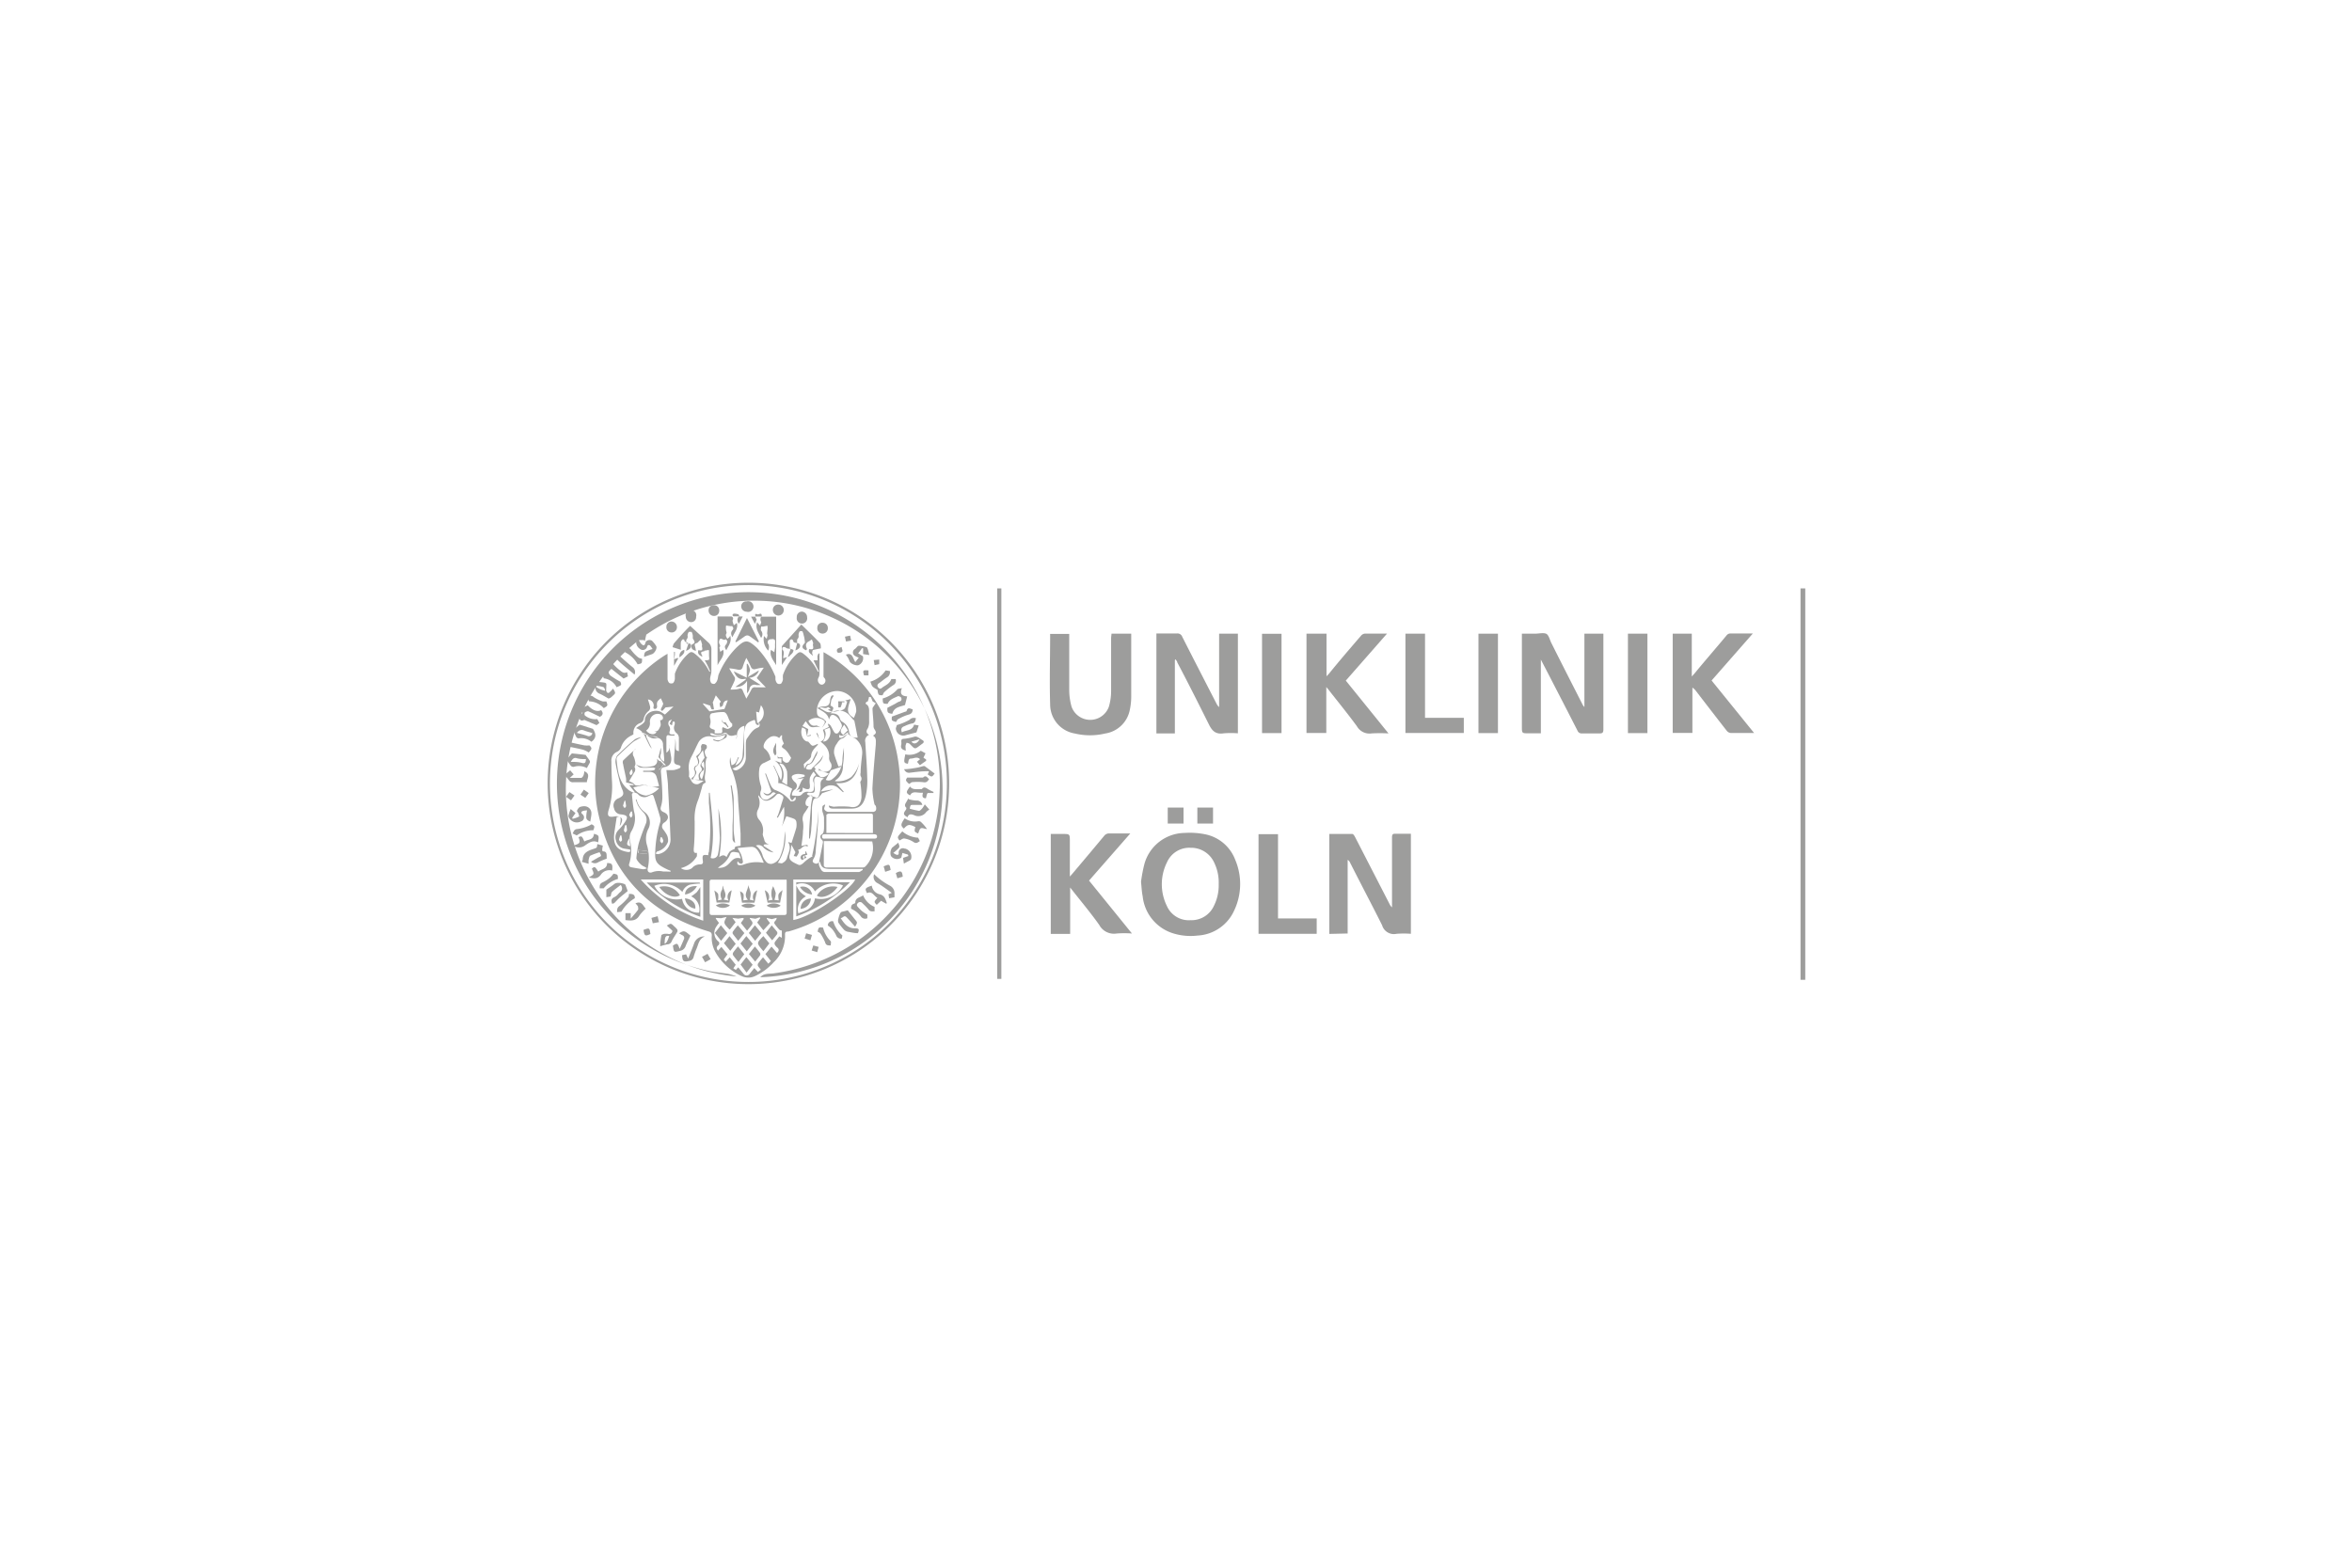 <?xml version="1.0" encoding="UTF-8"?>
<svg xmlns="http://www.w3.org/2000/svg" viewBox="0 0 228 152">
  <defs>
    <style>.cls-1{fill:none;}.cls-2{fill:#9d9d9c;}</style>
  </defs>
  <g id="Ebene_4" data-name="Ebene 4">
    <rect id="Rechteck_9513" data-name="Rechteck 9513" class="cls-1" width="228" height="152"></rect>
  </g>
  <g id="Gesundheitswesen">
    <path class="cls-2" d="M175,95l-.46,0V57.05l.46,0Z"></path>
    <path class="cls-2" d="M128.86,90.55V80.86c.75,0,1.49,0,2.23,0,.09,0,.19.15.25.26l3.35,6.51a1.09,1.09,0,0,0,.25.35c0-.11,0-.22,0-.33,0-2.15,0-4.3,0-6.45,0-.28.06-.38.35-.36.48,0,1,0,1.48,0v9.7a9.18,9.18,0,0,0-1.39,0,1.19,1.19,0,0,1-1.4-.83c-1-2-2.06-4-3.1-6.06a.58.58,0,0,0-.24-.28v7.14Z"></path>
    <path class="cls-2" d="M113.89,64v7.11H112.1V61.42h.28c.57,0,1.14,0,1.71,0a.48.48,0,0,1,.51.31c1.1,2.17,2.22,4.34,3.34,6.52a1.08,1.08,0,0,0,.24.31V61.44H120V71.1a8.8,8.8,0,0,0-1.36,0c-.77.12-1.13-.2-1.46-.88-1-2-2-4-3.06-6,0-.1-.11-.2-.17-.3Z"></path>
    <path class="cls-2" d="M149.37,64V71.1h-1.19c-.65,0-.65,0-.65-.66v-9h1.26c.37,0,.81-.11,1.08,0s.36.61.53.93c1,2,2,3.95,3,5.92a.91.91,0,0,0,.19.26V61.44h1.84c0,.12,0,.23,0,.33q0,4.49,0,8.95c0,.32-.09.4-.4.39-.55,0-1.11,0-1.67,0a.42.42,0,0,1-.44-.27c-1.13-2.21-2.26-4.4-3.4-6.6l-.15-.29Z"></path>
    <path class="cls-2" d="M110.61,85.5a14.08,14.08,0,0,1,.33-1.74,4.1,4.1,0,0,1,3.88-3,7.58,7.58,0,0,1,2,.13,3.94,3.94,0,0,1,2.92,2.47,6,6,0,0,1-.09,4.9,4.13,4.13,0,0,1-3.56,2.45,5.7,5.7,0,0,1-2.32-.2,4.22,4.22,0,0,1-3-3.61C110.68,86.48,110.67,86.08,110.61,85.5Zm7.53.23a4.43,4.43,0,0,0-.45-2.12,2.45,2.45,0,0,0-2.28-1.41,2.36,2.36,0,0,0-2.29,1.42,4.77,4.77,0,0,0,0,4.23,2.32,2.32,0,0,0,2.29,1.37,2.39,2.39,0,0,0,2.27-1.4A4.45,4.45,0,0,0,118.14,85.73Z"></path>
    <path class="cls-2" d="M128.59,61.44v4.13l.24-.25c1-1.24,2.07-2.48,3.12-3.7a.56.56,0,0,1,.4-.19c.68,0,1.35,0,2.11,0l-4,4.56,4.14,5.12a14.83,14.83,0,0,0-1.64,0,1.4,1.4,0,0,1-1.42-.69c-.87-1.19-1.8-2.33-2.71-3.49-.06-.09-.14-.17-.26-.32v4.46h-1.92V61.44Z"></path>
    <path class="cls-2" d="M169.92,61.42l-4,4.56,4.12,5.09-.3,0c-.65,0-1.3,0-1.94,0a.56.56,0,0,1-.4-.2c-1-1.28-2-2.58-3-3.88a1.32,1.32,0,0,0-.34-.32v4.39h-1.91V61.44H164v4.15l.28-.31c1-1.22,2.06-2.43,3.08-3.66a.48.48,0,0,1,.43-.2Z"></path>
    <path class="cls-2" d="M103.74,86.14v4.41h-1.88V80.86H103c.71,0,.71,0,.71.72v3c0,.11,0,.21,0,.41l.24-.27q1.55-1.83,3.08-3.67a.6.6,0,0,1,.54-.24c.64,0,1.29,0,2,0l-4,4.57,4.16,5.13a10.16,10.16,0,0,0-1.47,0,1.62,1.62,0,0,1-1.7-.83c-.83-1.17-1.76-2.28-2.65-3.41a1.92,1.92,0,0,0-.18-.22Z"></path>
    <path class="cls-2" d="M107.75,61.44h1.91c0,.1,0,.2,0,.3,0,1.92,0,3.84,0,5.75a6.23,6.23,0,0,1-.13,1.3,2.87,2.87,0,0,1-2.4,2.33,6.31,6.31,0,0,1-2.93,0,2.86,2.86,0,0,1-2.4-2.83c-.07-2.24,0-4.48,0-6.73a.33.33,0,0,1,0-.1h1.85c0,.11,0,.23,0,.34,0,1.72,0,3.43,0,5.15a6,6,0,0,0,.23,1.58,1.92,1.92,0,0,0,3.61,0,5.44,5.44,0,0,0,.22-1.5c0-1.73,0-3.47,0-5.2Z"></path>
    <path class="cls-2" d="M53.09,76A19.46,19.46,0,1,1,72.55,95.42,19.47,19.47,0,0,1,53.09,76Zm38.7,0A19.24,19.24,0,1,0,72.54,95.21,19.24,19.24,0,0,0,91.79,76Z"></path>
    <path class="cls-2" d="M123.89,80.88v8.17h3.75v1.49H122V80.88Z"></path>
    <path class="cls-2" d="M136.24,61.44h1.9V69.6h3.76v1.47h-5.66Z"></path>
    <path class="cls-2" d="M122.34,71.08V61.45h1.89v9.63Z"></path>
    <path class="cls-2" d="M145.21,71.08h-1.89V61.44h1.89Z"></path>
    <path class="cls-2" d="M159.7,71.08h-1.89V61.44h1.89Z"></path>
    <path class="cls-2" d="M96.67,57.05h.4V94.91h-.4Z"></path>
    <path class="cls-2" d="M113.2,78.3h1.53v1.55H113.2Z"></path>
    <path class="cls-2" d="M116.07,78.3h1.52v1.55h-1.52Z"></path>
    <path class="cls-2" d="M66.74,62.38c-.14-.12-.4-.09-.41-.36,0,0-.15-.07-.18,0a.49.49,0,0,0-.15.27A6.45,6.45,0,0,0,66,63l-.8-.25a1.36,1.36,0,0,1,.13-.37c.51-.58,1-1.14,1.57-1.7,0,0,.08-.06,0,0l1.75,1.6a.87.87,0,0,1,.31.74c0,.69,0,1.38,0,2.07,0,.23-.1.46-.12.69a.74.74,0,0,0,.1.44.39.39,0,0,0,.34.08.76.76,0,0,0,.26-.37c.07-.17.06-.38.13-.55a8.05,8.05,0,0,1,1.7-2.57c.88-.85,1.13-.79,2,0a8.79,8.79,0,0,1,1.8,2.8c0,.07,0,.17,0,.25s.08.33.19.41a.35.35,0,0,0,.37,0,.89.89,0,0,0,.17-.42,1.84,1.84,0,0,1,0-.41,5.06,5.06,0,0,1,1.3-2c.3-.27.41-.27.75,0a4.44,4.44,0,0,1,1.17,1.38l.17.31.1,0-.53-1.11c.16,0,.36,0,.38,0s0-.26,0-.39a1,1,0,0,1,.11-.27l.09,0v1c0,.33,0,.65,0,1a.86.86,0,0,1-.09.34.46.46,0,0,0,.08.58.31.31,0,0,0,.46,0,.38.38,0,0,0,0-.57.23.23,0,0,1-.06-.16c0-.76,0-1.51,0-2.32.14.08.24.13.34.2a14.59,14.59,0,0,1,6.9,10.34A14.82,14.82,0,0,1,76.42,90.32c-.16,0-.34,0-.32.3A3.5,3.5,0,0,1,75,93.3a5.74,5.74,0,0,1-1.77,1.32,1.53,1.53,0,0,1-1.38,0,5.56,5.56,0,0,1-2.5-2.32A2.83,2.83,0,0,1,69,90.7c0-.23-.07-.31-.28-.38-5.91-1.78-9.56-5.68-10.78-11.72a14.71,14.71,0,0,1,6.54-15.08l.23-.13c0,.81,0,1.62,0,2.42a.61.61,0,0,0,.17.41.4.4,0,0,0,.38,0,.76.76,0,0,0,.16-.41c0-.16,0-.35,0-.49a4.81,4.81,0,0,1,1.25-1.89c.29-.27.41-.27.74,0a4.79,4.79,0,0,1,1.23,1.46l.13.23.08,0c-.08-.19-.16-.38-.25-.57a5.45,5.45,0,0,0-.29-.53c.18,0,.37,0,.42-.06s0-.25,0-.46c0,0,0,0,0-.07s0-.24,0-.35-.25,0-.37,0-.05.05-.08.06c-.36.06-.38.1-.21.44,0,0,0,.05,0,.09-.37-.18-.44-.32-.38-.63.4.07.45,0,.35-.39,0-.07.05-.15,0-.22a2.91,2.91,0,0,0-.12-.39,1.28,1.28,0,0,0-.24.22c-.09.14-.4.07-.32.35s.06.29.11.49c-.41-.08-.48-.29-.44-.58.37-.2.37-.23.13-.62,0-.07,0-.18,0-.26a1,1,0,0,0-.12-.38s-.23,0-.26,0a.62.62,0,0,0-.13.37.4.4,0,0,1-.09.37c-.08.08,0,.28,0,.43Zm-4.08,8.9a.37.37,0,0,0,0,.18c.17.38.35.75.53,1.13a1.92,1.92,0,0,1-.19-.23c-.17-.33-.33-.65-.49-1a1.42,1.42,0,0,0-.85-.76c.19-.16.39-.24.56-.37s.29-.25.29-.37c0-.87,1.13-1.17,1.67-.76l.28.18.83-.77-.77.08,0,0c-.1.11-.19.22-.29.31s-.18-.11-.17-.13a2.85,2.85,0,0,1,.17-.35c0-.07.08-.15.06-.2a4,4,0,0,0-.24-.52c-.37.32-.4.4-.35.78a.25.25,0,0,1-.09.22.23.23,0,0,1-.24,0,.26.26,0,0,1,0-.23.6.6,0,0,0-.56-.65c.07.22.15.44.2.66a.43.43,0,0,1-.18.49,1.42,1.42,0,0,0-.42.68.54.54,0,0,1-.42.48,1,1,0,0,0-.58,1.06l-.15.1a1.92,1.92,0,0,0-1.07,1.21.76.76,0,0,1-.39.4.91.91,0,0,0-.53.94q0,1,.06,2A7.75,7.75,0,0,1,59,78.54c-.17.59,0,.73.59.62a.8.8,0,0,1,.61.12c.2.16.07.41,0,.61a2.06,2.06,0,0,1-.13.21c.18-.84.12-1-.29-.87-.06.43-.13.85-.19,1.26a5.26,5.26,0,0,0-.07.67c0,1,.52,1.31,1.35,1.45.19,0,.27,0,.21-.24l-.57-.09a1,1,0,0,1-.8-.79,1,1,0,0,1,.23-1,5.09,5.09,0,0,0,.6-.72c.39-.55.31-.73-.35-.81a.7.7,0,0,1-.66-.57.74.74,0,0,1,.46-1c.46-.23.52-.41.32-.87a4.3,4.3,0,0,1-.2-.57c-.15-.62-.32-1.24-.42-1.86a1.15,1.15,0,0,1,.12-.81,22,22,0,0,1,1.74-1.6,2,2,0,0,1,.62-.21c-.27.19-.59.3-.83.5-.52.43-1,.91-1.49,1.38a.43.43,0,0,0-.08.3c.12,1.12.22,2.26,1.24,3a4,4,0,0,0,.46.24l.06-.09L61,76.13h.42l0-.09-.73-.18a2.54,2.54,0,0,0,0-.39c-.09-.47-.21-.93-.29-1.4a.46.46,0,0,1,0-.33c.4-.39.81-.76,1.22-1.13,0,0-.06,0-.1.08a.52.52,0,0,0-.07.7,2.36,2.36,0,0,1,.15.66c0,.12-.12.3-.07.36s.08.26,0,.41c-.19.3-.36.61-.54.91.22.13.43.18.5.31s.31.15.51.11a1.28,1.28,0,0,1,.72,0,1.79,1.79,0,0,0,1.17.06c-.08-.29-.15-.57-.23-.85s-.25-.51-.7-.52h-.61v-.11l.37,0c.22,0,.45,0,.67-.05.05,0,.1-.12.15-.19a.94.94,0,0,0-.22-.07c-.4,0-.81.06-1.2,0-.18,0-.34-.21-.51-.32a2.86,2.86,0,0,0,.74.27,3.36,3.36,0,0,0,.89-.08.54.54,0,0,0,.44-.73c.19.18.37.37.57.54a1.13,1.13,0,0,0,.27.13l0-.07-.69-.75.23-.92a2,2,0,0,1,0,.6c-.14.37,0,.56.33.76,0-.56-.09-1.08-.12-1.61a.66.66,0,0,0-.56-.71v-.34c-.64.47-1-.11-1.55-.19Zm16.93-.75a2,2,0,0,0-.32-.06c-.23,0-.49.09-.68,0s-.31-.33-.49-.54l-.31.46.56.3-.11.66.36-.11,0,.09a2,2,0,0,1-.36.06c-.06-.21-.1-.43-.15-.7l-.33-.16c-.26.66.13,1.4.58,1.37.18.18.29.38.43.4s.35-.12.51-.18h0a.94.94,0,0,1,0,.09c-.28.32-.61.57-.65,1.08,0,.27-.44.51-.72.81l.06.42c.14-.21.22-.44.32-.45.3,0,.4-.2.51-.43l.3-.6.17-.25a2,2,0,0,1-.12.45c-.23.32-.28.78-.76.9-.1,0-.18.17-.24.28s.07.17.12.18a.67.67,0,0,0,.34,0c.06,0,.1-.12.16-.17s.27-.26.4-.4a3.15,3.15,0,0,0,.35-.38,3.24,3.24,0,0,0,.26-.43c-.07.6-.54.85-.86,1.15l.16.22-.11.09a2.67,2.67,0,0,0,.53.62c.23.15.61,0,.84-.3l-.92-.32v.13l-.07-.25.08,0,.19.16a.72.72,0,0,0,.75,0,.57.57,0,0,0,.14-.79.82.82,0,0,1-.14-.44,1.48,1.48,0,0,0-.42-1.22c-.12-.13-.26-.24-.4-.37.41-.17.47-.49.22-1.14l.58-.27-.11-.32a.46.46,0,0,1,.28.19c.12.2.22.43.35.63a.25.25,0,0,0,.44,0,2,2,0,0,0,.3-.56.41.41,0,0,0-.07-.29,2.4,2.4,0,0,0-.31-.51.94.94,0,0,0-.43-.31c-.29-.07-.34.21-.44.44-.12-.63-.67-.79-1.12-1.1a1.32,1.32,0,0,1,.56-.16c.41,0,.61-.13.66-.53a1.43,1.43,0,0,1,.09-.41c.08-.16.2-.17.27-.09a2.54,2.54,0,0,0-.23.41,4.21,4.21,0,0,0-.08.53c.33.18.34.22.12.59,0,0,0,0,0,0l-.33-.16,0-.07.22,0c-.08-.12-.24-.24-.27-.21-.25.22-.52-.05-.77.06,0,0,0,0,0,.06.38.13.67.51,1.14.34.32,0,.63-.09.95-.16a.56.56,0,0,0,.34-.2,2.82,2.82,0,0,0,.21-.64l-.2-.1.55-.14c-.41,1.12-.37,1.4.3,1.83A4,4,0,0,0,83,69a1.9,1.9,0,0,0-1.81-2,2,2,0,0,0-2,1.8c0,.5,0,.62.49.83a.52.52,0,0,1,.13.06c.1.1.3.26.27.31a3.58,3.58,0,0,1-.4.56c.08-.14.18-.28.25-.43a.26.26,0,0,0,0-.23,1.19,1.19,0,0,0-1.56,0c.15.3.32.55.75.44C79.18,70.32,79.4,70.47,79.59,70.53Zm2.62.63V71c-.28.12-.45.51-.86.25,0,.08,0,.23,0,.25a.35.35,0,0,0,.3,0c.19-.11.36-.25.55-.37-.19.16-.34.42-.55.47s-.39.26-.51.48a1.33,1.33,0,0,0-.28,1c.11.42.28.83.42,1.24l.26-.07,0,.09-1,.35-.49.92a.55.55,0,0,0,.62-.06,2.41,2.41,0,0,0,1-2,9.44,9.44,0,0,1,.14-1.05c0,.57,0,1.13-.1,1.7A1.59,1.59,0,0,1,81,75.65s0,0-.07.09a2.23,2.23,0,0,0,1.6-.41,3,3,0,0,0,.77-1.4c-.24,1.19-.73,2.12-2.24,2l.73.83-.06.06-.53-.47a1.1,1.1,0,0,0-1.62.39l1.2-.21c-.33.14-.67.23-1,.35-.11,0-.18.18-.27.27s-.19.23-.27.22c-.3,0-.39.13-.44.36a3.82,3.82,0,0,0-.09.59c0,.67,0,1.34-.07,2,0,.34-.08.68-.13,1-.07,0-.08-.08-.08-.11,0-1,.1-1.92.17-2.88,0-.37.11-.73.17-1.15-.13-.13-.29,0-.44.14s-.34.5-.19.75c0,.05.14.07.25.13-.1.16-.22.37-.36.56a1,1,0,0,0-.19.91,3,3,0,0,1,0,.9c0,.48-.1,1-.15,1.45.63-.14.63-.14.6.07-.43-.26-.57.29-.91.29,0,.11.09.2.06.26a1.32,1.32,0,0,1-.23.42S77,83,76.94,83l.17-.37-.39-.72a5.87,5.87,0,0,1-.14.84c-.11.39-.09.57.25.81a4.06,4.06,0,0,0,.51.26c.21.12.36,0,.52-.13a4.29,4.29,0,0,1,.56-.46c.12-.08.26-.15.39-.22l-.09,0a28.32,28.32,0,0,0,.61-4.38c0,1.29-.15,2.58-.26,3.87a1.42,1.42,0,0,1-.2.76c-.06.09-.2.34.1.44a.3.3,0,0,0,.45-.23c.12-.61.25-1.21.36-1.82a.37.37,0,0,0-.12-.24c-.17-.17-.19-.4,0-.51s.21-.37.22-.6,0-.71,0-1.06a3.51,3.51,0,0,0-.15-.53,1.5,1.5,0,0,1,0-.51c0-.09.19-.16.26-.21,0,.18-.14.36-.08.48a.51.51,0,0,0,.39.25c1.44,0,2.89,0,4.33,0a.35.35,0,0,0,.28-.16.6.6,0,0,0,0-.37c0-.08-.12-.14-.14-.22a7.72,7.72,0,0,1-.2-1.5c.07-1.44.21-2.87.33-4.3,0-.33.07-.64-.27-.84.34-.24.34-.31.13-.64a.53.53,0,0,1-.08-.25c0-.57-.08-1.15-.1-1.73,0-.09.08-.18.14-.27a2.27,2.27,0,0,1,.18-.25L84.59,68a2.65,2.65,0,0,0-.18-.41.23.23,0,0,0-.18,0c0,.12-.06.25-.1.41-.21.07-.29.22-.12.31s.24.35.24.57,0,.69,0,1a1.54,1.54,0,0,1-.12.73c-.19.28-.18.45.11.64a.62.62,0,0,0-.36.71c.07,1.15.16,2.3.19,3.46a6.41,6.41,0,0,1-.15,1.75c-.25,1-.73,1.25-1.49,1.23-.56,0-1.12,0-1.68,0-.29,0-.41-.11-.4-.3a2.41,2.41,0,0,0,.48.12,8.84,8.84,0,0,1,1.54,0c.69.16,1.08-.2,1.14-.92a8.56,8.56,0,0,0-.08-1.23c0-.11-.07-.25,0-.32a.42.42,0,0,0,0-.5.61.61,0,0,1,0-.33c0-.6.09-1.21.15-1.81a1.72,1.72,0,0,0-.69-1.52A2.88,2.88,0,0,1,82.21,71.16ZM69.64,78.38a12.46,12.46,0,0,1,.08,4.72c.25-.17.46-.27.71,0a3.12,3.12,0,0,1,.3-.53,2.12,2.12,0,0,1,.5-.27c0-.22,0-.22.56-.3,0-.38,0-.77,0-1.16-.07-1.08-.16-2.15-.24-3.22a8.18,8.18,0,0,0-.62-3,1.87,1.87,0,0,1-.14-1.2l.12.77c.46-.09.49-.48.64-.77l.08,0-.35.8a1.09,1.09,0,0,0,.7-.9c.08-1,.12-1.95.18-2.94a.87.87,0,0,0-.71.94,1,1,0,0,1-.1.36h0l.09-.41h-.17c-.3.1-.59.14-.81-.17a.32.32,0,0,0-.33,0,1,1,0,0,1-1.07,0c-.05,0-.13,0-.2,0s.06.18.1.18a2,2,0,0,0,.64.07,3.86,3.86,0,0,0,.55-.17,1.16,1.16,0,0,1,.31,0c0,.12,0,.29-.07.33a3,3,0,0,1-.76.38c-.14,0-.31-.07-.47-.11v-.14a.74.74,0,0,0,1.15-.4,4.25,4.25,0,0,1-.51.13,2.11,2.11,0,0,1-.74.07,1.16,1.16,0,0,0-1.34.52c-.25.47-.47,1-.71,1.44a2.14,2.14,0,0,0-.23,1.29,2.33,2.33,0,0,1,0,.6,4.26,4.26,0,0,1,.25.44.58.58,0,0,0,.66.29,4.74,4.74,0,0,0,.52-.31L67,75.55a1.27,1.27,0,0,1,.09-.15.53.53,0,0,0,.19-.78.43.43,0,0,1,.13-.36c.28-.07.27-.28.25-.47a2.07,2.07,0,0,0-.18-.46,1.68,1.68,0,0,0,.21-.18.7.7,0,0,0,.26-.73c0-.08.08-.27.13-.27a.56.56,0,0,1,.4.1.35.35,0,0,1,0,.34c-.25.21-.17.45-.07.68a1,1,0,0,0,.16.25h-.09a2.57,2.57,0,0,0-.08.4,2.26,2.26,0,0,0,0,.45c.07.48-.2.95,0,1.43,0,0,0,.11-.07.12-.25.09-.25.32-.31.52-.13.42-.23.86-.4,1.27a4.7,4.7,0,0,0-.28,1.93c0,.89,0,1.78-.09,2.67,0,.26,0,.43.31.38,0,.13,0,.26,0,.32A2.49,2.49,0,0,1,66,84.17a.92.92,0,0,0,1.08,0,1,1,0,0,1,.77-.36c.28,0,.32-.13.28-.36-.07-.57,0-.6.53-.53,0-.11,0-.21.06-.32a21.37,21.37,0,0,0,0-4.73c0-.35,0-.7,0-1h.08c.1,1,.23,2.09.29,3.14a12.5,12.5,0,0,1-.2,3.17.51.51,0,0,0,.71-.35,9.92,9.92,0,0,0,.18-1.62C69.73,80.19,69.67,79.25,69.64,78.38Zm6.61,6.91-.1,0H69c-.18,0-.21.09-.21.25v2.92c0,.2.07.26.26.26H76c.21,0,.26-.07.26-.26,0-1,0-2,0-3A1.1,1.1,0,0,0,76.25,85.29Zm-3-3.32a1.76,1.76,0,0,1,.68,1,1.75,1.75,0,0,0,.39.64.62.62,0,0,0,.53.14,1.16,1.16,0,0,0,.77-.68,6.56,6.56,0,0,0,.32-1c.09-.49.11-1,.16-1.48a4.62,4.62,0,0,1-.7,3.07c.2,0,.39.1.48,0a.83.83,0,0,0,.4-.43c.11-.51.49-1,.11-1.59l.34.09c.16-.5.33-1,.46-1.46a1.67,1.67,0,0,0,0-.63.39.39,0,0,0-.22-.25c-.23-.1-.49-.17-.74-.25l-.44,1A4.4,4.4,0,0,0,76,78.22l-.6,1.07-.09-.05a2.72,2.72,0,0,0,.16-.35c.16-.48.3-1,.45-1.44.08-.24-.07-.33-.24-.42a.31.31,0,0,0-.45.07,1.73,1.73,0,0,1-.44.37c-.53.3-.82.21-1.27-.37a.44.44,0,0,0,0,.17,1.44,1.44,0,0,1-.07,1.28.87.87,0,0,0,.13.92,1.59,1.59,0,0,1,.36,1.39c0,.19.12.4.16.61s.24.36.49.4h-.49L74,82l1,.65a1.64,1.64,0,0,1-1-.49A.62.62,0,0,0,73.25,82ZM65,84.52v-.1a2.85,2.85,0,0,1-.31-.12c-1-.48-1.24-.71-1.17-1.76A10.91,10.91,0,0,1,64,79.71a1,1,0,0,0,0-.45c-.18-.62-.37-1.24-.57-1.85-.13-.41-.15-.42-.54-.24a.8.8,0,0,1-1-.12.5.5,0,0,0-.22-.16c-.21-.1-.44,0-.41.19.06.53.1,1.07.2,1.59a2.41,2.41,0,0,1-.25,1.92,1.26,1.26,0,0,0-.14.92A4.19,4.19,0,0,1,61,83.73c-.07.2,0,.32.21.36s.76.14,1.13.19a1,1,0,0,0,.37-.09A1.43,1.43,0,0,0,62.4,84c-.26-.1-.73-.61-.71-.81a10.24,10.24,0,0,1,.21-1.35c.19-.65.43-1.28.68-1.91a1,1,0,0,0-.17-1.12,3.63,3.63,0,0,1-.55-.69,3.92,3.92,0,0,1-.23-.6l.08,0a2.1,2.1,0,0,0,.81,1.24,1.28,1.28,0,0,1,.32,1.62,2.11,2.11,0,0,0-.13,1.54,4.41,4.41,0,0,1,.08,2.28c-.07.3.14.49.43.37a1.86,1.86,0,0,1,1.07-.07C64.53,84.5,64.77,84.5,65,84.52Zm6.57,4.55L71,89,71,89l.31.41c-.17.23-.34.43-.5.64a.73.73,0,0,1-.09.08c-.6-.63-.6-.63-.28-1.23l-.54.13L69.39,89l0,.07.31.42a2.55,2.55,0,0,0-.21.28,1.19,1.19,0,0,0-.21.42,1.06,1.06,0,0,0,.33,1.07.24.24,0,0,1,0,.41c-.19.18-.14.34,0,.5l.32-.36.59.72-.36.5.19.22.39-.43.58.72-.23.35.24.15.23-.25.51.62a.36.36,0,0,0,.61,0l.44-.55.35.37.29-.21a3.89,3.89,0,0,1-.28-.35.29.29,0,0,1,0-.24,6.55,6.55,0,0,1,.49-.61l.51.62.25-.26-.53-.67.59-.73.53.62c.21-.19.23-.37,0-.55a1,1,0,0,1-.21-.26.29.29,0,0,1,0-.24c.13-.19.29-.37.44-.56l.24.14v-.71c-.13,0-.23-.06-.27-.11a6.12,6.12,0,0,1-.4-.49c-.22-.28.21-.35.16-.63l-.46.13L74.33,89l0,.08.31.42L74,90.2l-.6-.76.3-.42-.06-.08-.41.14L72.69,89l0,.08a2.17,2.17,0,0,1,.23.3.3.3,0,0,1,0,.23c-.15.22-.32.41-.5.63l-.6-.75.3-.42L72,89Zm8.29-7.52c0,.81,0,1.6,0,2.39,0,.06.14.17.21.17l3.56,0A.36.36,0,0,0,83.9,84a2.55,2.55,0,0,0,.65-2.42Zm-4-8.09c0,.06,0,.17,0,.23a.71.71,0,0,0,.3.25.36.36,0,0,0,.3-.06,2.2,2.2,0,0,0,.23-.4l-.21-.34a2,2,0,0,0-.38-.47c-.38-.26-.39-.25-.11-.58a2.66,2.66,0,0,1-.17-.4,1.28,1.28,0,0,1,0-.39h-.1l-.19.26a.77.77,0,0,0-1,0c-.36.23-.64.77-.44,1a1.59,1.59,0,0,1,.6,1s0,0,0,.1l-.6.3a.7.7,0,0,0-.48.58,3.53,3.53,0,0,0,.15,1.64.79.79,0,0,1,0,.48.71.71,0,0,0,.13.76.54.54,0,0,0,.68,0,5.54,5.54,0,0,0,.65-.51c-.28-.13-.28-.13-.47.07s-.59.24-.75-.15c.36.24.51.22.77-.08L74.17,75l.08,0c.15.38.29.77.47,1.14a1,1,0,0,0,.37.44,3.32,3.32,0,0,1,1.52,1.06c0,.07.28.08.4,0s.17-.18.09-.38l-.3.35a.49.49,0,0,1-.18-.6,3.62,3.62,0,0,1,.18-.53c-.31-.16-.6-.33-.91-.47a2.24,2.24,0,0,0-.45-.09,2.84,2.84,0,0,0,0-.55,3.23,3.23,0,0,0-.22-.59l-.25-.54.06,0,.67,1.41a1.6,1.6,0,0,0-.61-1.91l.66.24,0-.45-.36,0v-.34C75.41,73.64,75.73,73.31,75.88,73.46Zm8.76,7.31v-1.7c0-.17-.1-.19-.24-.19h-4c-.09,0-.27.08-.27.14,0,.57,0,1.14,0,1.74Zm-22.51,4.5a14,14,0,0,0,6.06,4v-4Zm2.78-13c0,.24.09.61.15,1,.12.62-.07,1-.6,1.1-.32.06-.39.21-.37.51.07.77.13,1.55.14,2.33a3.22,3.22,0,0,1-.14,1c-.08.28,0,.41.25.53.54.21.57.67.1,1a.43.43,0,0,0-.15.65,4.5,4.5,0,0,1,.36.53,1.2,1.2,0,0,1,.13.68,1.46,1.46,0,0,1-1,.94c-.08,0-.13.12-.19.18s.19.11.26.09A1.44,1.44,0,0,0,65,81.39c-.06-1.65-.15-3.3-.24-5,0-.57-.1-1.14-.16-1.73a5.81,5.81,0,0,0,.73,0,2.39,2.39,0,0,0,.57-.19.19.19,0,0,0,.07-.17s-.08-.09-.13-.1c-.45-.1-.52-.16-.5-.62s.08-1,.12-1.55c0-.13,0-.26,0-.39a2.85,2.85,0,0,1,.05.65c0,.46,0,.46.3.54,0-.4,0-.8,0-1.19a.63.63,0,0,0-.23-.56.67.67,0,0,1-.19-.79.58.58,0,0,0,0-.32s-.17,0-.17,0a1.81,1.81,0,0,0-.07.34c-.08,0-.24-.12-.23-.14a2.89,2.89,0,0,1,.22-.42c-.12.07-.28.11-.31.2a.48.48,0,0,0,0,.39.57.57,0,0,1,.1.53c-.09.26,0,.35.29.34h.17v.1a1.75,1.75,0,0,1-.46,0c-.25-.08-.33,0-.33.24,0,.46,0,.92,0,1.43C65,72.72,64.87,72.37,64.91,72.22Zm8.47-6.53.68-1c-.33,0-.57.08-.8.13a.34.34,0,0,1-.45-.22,8.82,8.82,0,0,0-.44-.86,6.93,6.93,0,0,0-.33.81c-.08.35-.27.39-.58.31a5.88,5.88,0,0,0-.75-.11,9.79,9.79,0,0,0,.53.86.42.42,0,0,1,0,.31c-.11.29-.26.56-.41.89.33,0,.6,0,.87-.09a.25.25,0,0,1,.32.19c.1.24.22.48.35.78.19-.33.34-.59.48-.86a.35.35,0,0,1,.4-.24c.29,0,.59,0,1,0ZM76.9,85.28V89.2c1.52-.2,5.52-2.84,6-3.92ZM70.07,70.51c.21.07.37.18.51.16a.92.92,0,0,0,.4-.27s0-.2,0-.23c-.28-.2-.33-.5-.46-.77s-.24-.35-.38-.36a4.16,4.16,0,0,0-1,.1c-.29,0-.36.23-.3.52a1.15,1.15,0,0,1,0,.61c-.09.24,0,.33.19.41l.25.09,0,.33a3.44,3.44,0,0,0,.54,0C70.19,71.09,69.89,70.64,70.07,70.51Zm1.44,13c-.1.25,0,.38.21.38a1,1,0,0,0,.39-.07,3.41,3.41,0,0,1,1.79-.18.65.65,0,0,0,.14,0c-.14-.31-.26-.61-.41-.89s-.37-.66-.8-.64-.86.07-1.33.11c.12.23.26.43.35.65a4.09,4.09,0,0,1,.17.69.2.2,0,0,1-.12.18.37.37,0,0,1-.24-.06A.89.89,0,0,1,71.51,83.5Zm9-14.35c.51,0,.8.11.92.55a.51.51,0,0,0,.25.29A1.28,1.28,0,0,1,82.31,71c.09.39.35.57.83.51-.1-.53-.2-1.06-.31-1.58,0-.07-.1-.13-.15-.19l-.28-.32A1.41,1.41,0,0,0,80.48,69.15ZM71,74.53c.22.19.32.21.57.08a1.34,1.34,0,0,0,.73-1.06c0-.41,0-.83,0-1.24,0-.23,0-.52.09-.68.3-.4.53-.88,1.06-1.08.23-.09.25-.3.1-.53l0,.28c-.41,0-.25-.36-.41-.5-.75.24-.94.48-1,1.23,0,.14,0,.28,0,.42,0,.55,0,1.1,0,1.64a1.55,1.55,0,0,1-.58,1.16A3.35,3.35,0,0,1,71,74.53Zm7,.76v-.15a2.36,2.36,0,0,0-.63-.1c-.21,0-.52.08-.6.22s.11.43.31.59a.43.43,0,0,1,0,.68.62.62,0,0,0-.31.6c.37,0,.76.16,1-.15a.66.66,0,0,1,.57-.21.9.9,0,0,0,.33,0c.09,0,.2-.12.21-.2a1.6,1.6,0,0,0,0-.69.55.55,0,0,1,.23-.73l-.24-.33a2.13,2.13,0,0,0-.36.59,2.27,2.27,0,0,0,0,.73c0,.3,0,.4-.33.37a1.37,1.37,0,0,1-.37-.15c0,.25,0,.48-.37.43l.14-.33-.41.23c.4-.4.38-1,.78-1.24l-.75.09v0Zm4.3,5.6H80c-.17,0-.32,0-.31.23s.17.19.31.19h4.71c.14,0,.3,0,.31-.19s-.14-.23-.31-.23ZM64,69.83s0,0,0,0c.2,0,.27-.1.27-.24a.4.4,0,0,0-.17-.29A.75.75,0,0,0,63,70a.86.86,0,0,1-.36.83c.28.4.79.48,1,.16l-.25-.1c.41.12.5-.23.61-.44S64,70.06,64,69.83Zm-2.61,6.51a1.61,1.61,0,0,0,1.26.8,2.38,2.38,0,0,0,1.25-.72l-1.38-.29a.37.37,0,0,0-.15,0Zm18,7.19a1.68,1.68,0,0,0,0,.35,2.23,2.23,0,0,0,.24.49.44.44,0,0,0,.29.18c1.11,0,2.22,0,3.32,0,.13,0,.26-.13.39-.2l0-.1h-.3c-.9,0-1.8,0-2.71,0-.53,0-1,0-1.1-.63ZM69.07,68.17h.06c0,.2.06.4.08.6a.56.56,0,0,1-.23,0,1.28,1.28,0,0,1-.13-.35l-.69-.23,0,.09.62.69,1.45-.23.32-.83,0,0c-.3,0-.42.17-.47.46,0,.08-.16.14-.25.21a1.28,1.28,0,0,1-.07-.34c0-.08.09-.16.12-.21l-.49-.61Zm10.81,7.31c-.26-.07-.42-.12-.58-.15s-.2-.06-.23,0a.48.48,0,0,0-.15.31,5.83,5.83,0,0,0,.06.72c0,.5,0,.55-.55.49l-.06,0-.16.1s.08.12.14.14l.7.22c.17.06.29,0,.33-.16a3,3,0,0,0,.17-.88C79.53,75.92,79.51,75.66,79.88,75.48Zm-8.25,7.21a3,3,0,0,0-.52-.09.38.38,0,0,0-.28.12A2.48,2.48,0,0,1,70,83.84c-.13.08-.24.18-.41.3a.73.73,0,0,0,.26,0,1.16,1.16,0,0,0,.75-.34c.32-.29.57-.78,1.22-.56ZM68.3,73.47l-.16-.74-.5.69a.6.6,0,0,1,.07.14.55.55,0,0,1-.23.75.38.38,0,0,0-.09.34.33.33,0,0,1,.07.41c-.08.16-.19.31-.32.53l.64,0c-.11-.47-.08-.55.21-.84a.33.33,0,0,0,0-.32A.29.29,0,0,1,68,74C68.05,73.81,68.18,73.65,68.3,73.47Zm8,2.65a11,11,0,0,0,0-1.3,1.63,1.63,0,0,0-.34-.65c-.06-.09-.22-.11-.33-.16l-.07.07a1.56,1.56,0,0,1,.24,1.73Zm-2.9-6a1.11,1.11,0,0,0,.36-1.74l-.18.7L73.3,69Zm6.42,1.78c.53,0,.84-.79.6-1.34l-.51.19C80.16,71.18,80,71.53,79.77,71.91ZM68.22,73.82c-.16.15-.35.27-.11.52s.08.33-.08.47-.29.48,0,.76A2.92,2.92,0,0,0,68.22,73.82Zm13.61-3.57c-.17.35-.59.63-.09,1l.45-.43Zm-19,12.28-1-.12c0,.13,0,.29.07.3a5.56,5.56,0,0,0,.81.08S62.76,82.65,62.8,82.53Zm1.1-7.89.41-.51L64,73.77A.88.88,0,0,0,63.9,74.64ZM60.72,80h-.11a4.77,4.77,0,0,0-.13.51c0,.06.09.14.14.22.06-.07.15-.14.16-.22A4.53,4.53,0,0,0,60.72,80Zm.53-1.32h-.08A1.43,1.43,0,0,0,61,79c0,.07.08.17.13.25s.18-.13.18-.2A1.59,1.59,0,0,0,61.25,78.64ZM61,81.29c-.3.5-.27.7.1.75Zm-.38-3.66h-.07a4.42,4.42,0,0,0-.15.48c0,.06.08.14.12.21s.17-.11.17-.16A5,5,0,0,0,60.61,77.63Zm3.52,3.53h-.08a1.21,1.21,0,0,0-.07.37c0,.08.1.15.15.22s.17-.17.16-.25A1,1,0,0,0,64.13,81.16ZM60.23,81h-.09a2.16,2.16,0,0,0-.13.41c0,.06.07.12.11.18s.18-.09.18-.14A2.34,2.34,0,0,0,60.23,81Zm1-6.41c-.14.21-.31.36-.09.58C61.4,75,61.34,74.85,61.25,74.6Z"></path>
    <path class="cls-2" d="M71.41,94.68a18.26,18.26,0,1,1,2.29.07c.34-.39.82-.32,1.25-.37a18.56,18.56,0,1,0-6.12-.22c.6.12,1.22.17,1.83.28A5,5,0,0,1,71.41,94.68Z"></path>
    <path class="cls-2" d="M73.85,59.79h1.39V64.5c-.25-.47-.68-.89-.5-1.49l.33.23c0-.15.05-.3.06-.46s0-.2,0-.31a1.63,1.63,0,0,0,0-.38c0-.06-.19-.15-.22-.13s-.25,0-.37.07-.16.29-.07.41.11.41,0,.64a1.57,1.57,0,0,1-.41-1.41h0l.27.27c0-.14.11-.31.06-.42s0-.26,0-.4a1.18,1.18,0,0,0,0-.45l-.4.08-.21,0c0,.13-.06.31,0,.39a.56.56,0,0,1,0,.71c-.24-.49-.6-.92-.38-1.54a.42.42,0,0,0,.07.11l.22.24c0-.13.13-.28.09-.37a.48.48,0,0,1,0-.48Z"></path>
    <path class="cls-2" d="M71,61.79c-.14-.26-.19-.46,0-.69s0-.26,0-.39l-.2,0-.41-.06a1.27,1.27,0,0,0,0,.47c0,.12.1.21,0,.35a.3.3,0,0,0,0,.23.8.8,0,0,0,.13.24l.19-.17a.83.83,0,0,0,.07-.14c.2.58-.19,1-.37,1.42-.14-.22-.22-.38,0-.59a.56.56,0,0,0,.08-.34s-.1-.1-.16-.15c-.16.25-.49-.3-.6.13a.42.42,0,0,0,0,.31c.07.13.14.24,0,.37s0,0,0,0l.09.42L70.1,63c.19.6-.33,1-.54,1.51V59.77c.43,0,.87,0,1.3,0a.21.21,0,0,1,.17.33.3.3,0,0,0,0,.18,2.24,2.24,0,0,0,.11.34l.29-.22C71.59,60.94,71.19,61.32,71,61.79Z"></path>
    <path class="cls-2" d="M76.64,62.9c-.18,0-.38,0-.53-.16,0,0-.17,0-.21,0s-.09.21-.06.24c.22.21.13.45.09.69,0,0,0,.08,0,.15l.37-.11-.51.77h0V62.7a.27.27,0,0,1,.09-.15l1.8-2c.61.6,1.22,1.18,1.8,1.79.11.12.08.39.1.52-.3.07-.56.1-.79.18,0,0-.07.2-.06.29a2.29,2.29,0,0,1,.07.28c-.14-.21-.52-.3-.35-.68.39.07.43,0,.35-.39,0-.08.06-.19,0-.27A2,2,0,0,0,78.7,62l-.26.17c-.35.16-.36.42-.22.72,0,0,0,.11-.07.16-.43-.17-.46-.38-.16-.68.08-.08,0-.29,0-.43a3.38,3.38,0,0,0-.08-.34,1.53,1.53,0,0,0-.12-.38.32.32,0,0,0-.27,0,.65.65,0,0,0-.11.38.38.38,0,0,1-.1.36c-.08.08,0,.26-.06.4h0c-.14-.07-.35,0-.37-.27,0,0-.11-.11-.16-.1s-.16.09-.16.14c0,.27,0,.54,0,.82Z"></path>
    <path class="cls-2" d="M87.43,66.72c-.23.57,0,.77.51.8l-.21.84c-.49.17-1.07.2-1.23.85-.45-.06-.5-.12-.48-.58l.79-.41a1.9,1.9,0,0,1,.37-.2.24.24,0,0,0,.19-.34c0-.09-.25-.21-.32-.18-.38.18-.82.3-1,.74-.44,0-.48,0-.48-.52a2.93,2.93,0,0,0,1.4-.86C87,66.77,87.2,66.78,87.43,66.72Z"></path>
    <path class="cls-2" d="M86.4,65.84l.42,0a.48.48,0,0,1-.23.59,7.07,7.07,0,0,0-.86.67c-.08.07-.11.2-.18.31-.36,0-.39,0-.47-.37,0-.07,0-.17-.1-.2-.43-.26-.44-.26-.61-.75A2.65,2.65,0,0,0,85.85,65l.41.06a.57.57,0,0,1-.25.6c-.28.17-.54.4-.81.59a.25.25,0,0,0-.06.41c.11.15.24.15.39,0C85.83,66.44,86.25,66.3,86.4,65.84Z"></path>
    <path class="cls-2" d="M88.09,77.49a3.11,3.11,0,0,0,.73.13.54.54,0,0,1,.59.42h-.85c-.3,0-.3,0-.37.37a9,9,0,0,0,.9.21c.09,0,.22-.14.31-.24a2.91,2.91,0,0,0,.25-.39l.44.51a1.4,1.4,0,0,0-.3.23.93.93,0,0,1-1.21.29c-.25-.08-.5-.13-.6.22-.42-.23-.44-.36-.18-.7a.3.3,0,0,0,.06-.22c-.23-.2-.11-.38,0-.56l.2-.36Z"></path>
    <path class="cls-2" d="M82.18,88.26c.27.34.48.62.71.9s.25.28,0,.69c-.28-.32-.54-.62-.81-.9s-.36.08-.59.06c.36.56.7,1,1.38,1,.43,0,.43.1.3.47-.33,0-.65-.08-1-.14a.74.74,0,0,1-.33-.17,5.63,5.63,0,0,1-.57-.72.57.57,0,0,1,0-.37,2.54,2.54,0,0,1,.17-.51.33.33,0,0,1,.15-.16Z"></path>
    <path class="cls-2" d="M58.12,82.63a7.79,7.79,0,0,0-.89.33c-.1.06-.13.26-.17.4a2.52,2.52,0,0,0,0,.39l-.67-.19a.84.84,0,0,0,.1-.22c0-.59.43-.83.95-1s.39-.13.47-.5l.53.15a2.83,2.83,0,0,0-.06.37c0,.07,0,.19.09.19.35,0,.34.28.34.53,0,.08,0,.16,0,.18a5.89,5.89,0,0,0-.84.35.56.56,0,0,1-.68-.06l.72-.42C58.32,83,58.32,83,58.12,82.63Z"></path>
    <path class="cls-2" d="M58.52,65.77c0-.09-.07-.18-.11-.28a.23.23,0,0,1,.15-.33c.09,0,.21-.15.2-.21,0-.25.08-.35.28-.43a4,4,0,0,0,.36-.18,5.76,5.76,0,0,0,.62.6c.22.15.42.42.77.23l.08.41-.42.21-1.18-.94c-.09.1-.26.22-.27.35a.59.59,0,0,0,.27.37,9.33,9.33,0,0,0,.87.53c.13.32.13.33-.37.53A1.59,1.59,0,0,0,58.52,65.77Z"></path>
    <path class="cls-2" d="M62.65,61.52l-.14.64s-.08-.1-.12-.1-.3,0-.45,0a1.65,1.65,0,0,0,.18.32c.29.29.36.26.48-.15a.46.46,0,0,1,.6-.11,2.93,2.93,0,0,1,.41.52c.13.2-.15.69-.39.78s-.51.17-.78.27c0-.15,0-.39.16-.51a3.37,3.37,0,0,1,.66-.25,2.59,2.59,0,0,0-.21-.3c-.14-.15-.27-.11-.32.08a.43.43,0,0,1-.7.2l0,0a.78.78,0,0,1-.17-1.17c0-.07.16-.09.25-.11Z"></path>
    <path class="cls-2" d="M55.32,78.44l.45.38a.07.07,0,0,1,0,.05c-.1.14-.2.27-.28.4s.09.11.11.1a2.6,2.6,0,0,0,.55-.21,1.37,1.37,0,0,0-.09-.29c0-.08-.15-.19-.13-.25a.78.78,0,0,1,.25-.36,1.24,1.24,0,0,1,.48-.09.68.68,0,0,1,.67.7c0,.25-.07.5-.11.79-.15-.07-.37-.15-.39-.39a3.07,3.07,0,0,1,.08-.7,3.22,3.22,0,0,0-.38.05c-.18.07-.25.17-.06.33a.4.4,0,0,1-.14.69h0a.86.86,0,0,1-1.19-.4.34.34,0,0,1,0-.26C55.17,78.81,55.24,78.64,55.32,78.44Z"></path>
    <path class="cls-2" d="M87.09,81.7c0,.17.21.36,0,.56a4.47,4.47,0,0,1-.5.44c.11.06.19.12.28.16s.27.06.25-.16a.41.41,0,0,1,.58-.42l.05,0a.81.81,0,0,1,.57,1c0,.06-.1.13-.17.17s-.34.18-.53.28l-.08-.55.51-.18s0-.13-.07-.15l-.5-.15-.11.46a.73.73,0,0,1-1-.16.9.9,0,0,1,.11-.81Z"></path>
    <path class="cls-2" d="M84.08,88.68l0,.35a.5.5,0,0,1-.63-.18,2.48,2.48,0,0,0-.49-.48,2.69,2.69,0,0,0-.46-.26c0-.19,0-.42.3-.49,0,0,.11-.06.11-.09,0-.51.47-.5.76-.72a2.06,2.06,0,0,0,1.11,1.12v.43c-.23,0-.43.06-.6-.19a6.77,6.77,0,0,0-.59-.61.28.28,0,0,0-.43,0c-.14.12-.11.26,0,.38s.28.3.44.43A4.73,4.73,0,0,0,84.08,88.68Z"></path>
    <path class="cls-2" d="M84.27,63.51l-.6-.09c0-.19,0-.35,0-.5s-.14-.05-.16,0-.21.28-.32.42l.46.29a.73.73,0,0,1-.48.88,1,1,0,0,1-.78-.33c-.06-.13-.11-.27-.18-.39a3.37,3.37,0,0,0-.21-.31c.63-.26.67.33.91.72l.34-.44a1.42,1.42,0,0,1-.43-.21.38.38,0,0,1,.06-.63c.14-.1.25-.31.38-.31a2.57,2.57,0,0,1,.77.15s.08.13.1.2S84.22,63.31,84.27,63.51Z"></path>
    <path class="cls-2" d="M71.28,62.21l1.13-2.29,1.16,2.28-.08.08L73,61.92c-.56-.42-.56-.42-1.12,0l-.51.35Z"></path>
    <path class="cls-2" d="M60.17,85.8c-.28.23-.58.43-.83.67-.09.08-.09.26-.15.45l-.41.07v-.73c.28-.2.53-.35.76-.54s.68-.13,1,0c.09,0,.14.23.19.35a2.53,2.53,0,0,1,.11.33c-.35.3-.7.55-1,.86s-.3.35-.51.36c-.07-.25-.12-.47.21-.63s.37-.33.58-.49S60.38,86.07,60.17,85.8Z"></path>
    <path class="cls-2" d="M58.27,68.85c.26.31.15.51-.12.65-.39-.19-.76-.38-1.14-.54-.08,0-.24.05-.32.12a.35.35,0,0,0,0,.28,1.57,1.57,0,0,0,1.21.36l.21.38-.28.21-1.14-.49a.15.15,0,0,0-.09,0c-.2.07-.34.09-.44-.18s.1-.34.25-.46l.06-.06-.1-.45.61-.29C57.4,68.86,57.92,69.06,58.27,68.85Z"></path>
    <path class="cls-2" d="M86.94,70.3a5.62,5.62,0,0,0,1.23-.51.56.56,0,0,1,.62-.15c-.06.26-.08.48-.43.52a3.12,3.12,0,0,0-.68.25c-.28.09-.38.27-.25.6.39-.25,1-.11,1.18-.75l.45.08-.22.67-1,.26a.73.73,0,0,1-1-.66Z"></path>
    <path class="cls-2" d="M55.55,70.77l.64-.51,1.29.41c.27.41.4.86-.15,1.25a1.58,1.58,0,0,0-1.24-.33.3.3,0,0,1-.22-.12C55.75,71.25,55.66,71,55.55,70.77Zm1.87.31c-.27-.09-.55-.15-.82-.26s-.5,0-.68.24c.35.09.68.17,1,.28A.34.34,0,0,0,57.42,71.08Z"></path>
    <path class="cls-2" d="M54.91,73.65l.52-.6,1.34.14c.56.82.52.5.12,1.28a1.62,1.62,0,0,0-1.26-.12.33.33,0,0,1-.28-.09C55.19,74.07,55.06,73.85,54.91,73.65Zm1.89-.05c-.31,0-.61,0-.9-.09s-.44.13-.57.36c.38,0,.73,0,1.08.1S56.78,73.87,56.8,73.6Z"></path>
    <path class="cls-2" d="M64,91.75c0-.4.06-.73.11-1.06,0-.06.17-.12.26-.14a1.34,1.34,0,0,1,.4,0,.32.32,0,0,0,.41-.31l-.54-.5c.4-.23.4-.23.72.08a2.06,2.06,0,0,1,.29.3.29.29,0,0,1,0,.24c-.17.3-.38.58-.53.89a.44.44,0,0,1-.42.31A4.9,4.9,0,0,0,64,91.75Zm.92-1c-.41-.06-.48.06-.49.75C64.59,91.45,64.72,91.26,64.88,90.73Z"></path>
    <path class="cls-2" d="M87.81,72.78c-.35-.09-.54-.23-.44-.58a1,1,0,0,0,0-.3c0-.22.06-.26.31-.27a5.83,5.83,0,0,0,1-.21.49.49,0,0,1,.31.07c.15.07.28.19.43.27s.18.22,0,.34l-.15.11c-.62.47-.54.46-1.07-.07-.07-.08-.2-.09-.31-.13a1.15,1.15,0,0,0-.11.31A3.41,3.41,0,0,0,87.81,72.78Zm.54-.87c.23.29.55.21.8-.23Z"></path>
    <path class="cls-2" d="M87.62,80.34c-.33-.3-.32-.41.08-1a1.73,1.73,0,0,0,1.29.29.34.34,0,0,1,.29.07,3.85,3.85,0,0,1,.58.68c-.2,0-.44-.14-.59-.07s-.18.33-.27.51c-.38-.19-.38-.19-.27-.63C88.15,79.89,88,79.92,87.62,80.34Z"></path>
    <path class="cls-2" d="M59.43,66.77c.27.43.27.43-.07.73a.75.75,0,0,1-.37.23c-.27-.15-.54-.32-.82-.45a.66.66,0,0,1-.46-.55c-.13-.67-.16-.66.52-.59s.54.07.54.6a1,1,0,0,0,0,.25.48.48,0,0,0,.14.2s.15,0,.2-.09A3.26,3.26,0,0,0,59.43,66.77Zm-1.63-.28,0,.11a2.12,2.12,0,0,0,.85.37c0-.14-.07-.31-.16-.35A3.3,3.3,0,0,0,57.8,66.49Z"></path>
    <path class="cls-2" d="M89.26,72.79l.46.25-.2.42a.61.61,0,0,0,.14.1c.17.09.18.18,0,.29l-.49.34-.28-.33.3-.25c-.3-.29-.6-.06-.88-.06s-.23.32-.3.5c-.41-.06-.41-.14-.25-.91A1.75,1.75,0,0,0,89.26,72.79Z"></path>
    <path class="cls-2" d="M66.12,92.61l.39-.08.2.41c.22-.55.41-1,.61-1.56a1,1,0,0,1,1-.58c-.59.24-.61.78-.81,1.21a7,7,0,0,0-.27.77.49.49,0,0,1-.43.39C66.27,93.29,66.16,93.22,66.12,92.61Z"></path>
    <path class="cls-2" d="M56.64,74.78c.66.27.25.73.25,1.06-.44,0-.86,0-1.28,0a.46.46,0,0,1-.48-.22,3.55,3.55,0,0,0-.42-.47l.56-.46.34.39-.37.34c.41,0,.76,0,1.1,0,.08,0,.18-.14.22-.23A1.29,1.29,0,0,0,56.64,74.78Z"></path>
    <path class="cls-2" d="M57.58,80.84c.5.16.5.16.4.84-.47-.25-.85,0-1.21.25a1,1,0,0,1-1.13.11s0,0,0-.06c.18-.09.43-.13.51-.27s0-.36-.07-.54c.32-.13.32-.13.57.42C57,81.36,57.53,81.48,57.58,80.84Z"></path>
    <path class="cls-2" d="M65.89,92c.15-.35.29-.64.41-.94a.28.28,0,0,0-.15-.38,2.69,2.69,0,0,1-.32-.19c.47-.29.53-.27,1.1.22-.15.34-.33.67-.46,1a.7.7,0,0,1-.52.48c-.63.16-.62.18-.72-.51C65.66,91.42,65.67,91.42,65.89,92Z"></path>
    <path class="cls-2" d="M58,84.51c.31-.27.86-.25.85-.83.47,0,.57.11.49.73a1,1,0,0,0-1.11.42c-.35.45-.72.34-1.15.25.15-.11.39-.2.44-.34s-.09-.35-.14-.53C57.66,84,57.66,84,58,84.51Z"></path>
    <path class="cls-2" d="M61.6,87.59c.61-.29.74.25,1,.51a4.19,4.19,0,0,0-.61.66c-.33.56-.82.52-1.36.45v-.67h.51l0,.53c.27-.32.51-.58.71-.86.05-.06,0-.22,0-.31A1.48,1.48,0,0,0,61.6,87.59Z"></path>
    <path class="cls-2" d="M61.51,65.41c-.62-.54-1.25-1-1.81-1.59-.14-.14-.09-.53,0-.77s.31-.19.53-.32v.6l-.37.05c.08.08.13.15.2.21.42.37.84.76,1.28,1.11A.59.59,0,0,1,61.51,65.41Z"></path>
    <path class="cls-2" d="M86.71,87l-.52.09-.06-.39.32-.13c-.48-.33-.91-.67-1.38-.94a.67.67,0,0,1-.33-.87,6.51,6.51,0,0,0,1.52,1.11.81.81,0,0,1,.45.78Z"></path>
    <path class="cls-2" d="M84.51,85.87a1,1,0,0,0,.77.84.77.77,0,0,1,.52.41,2.45,2.45,0,0,1,.17.45l-.07.05-.49-.28-.42.39c-.28-.29-.28-.29.06-.67-.34-.2-.52-.71-1-.46C83.82,86.15,83.85,86.1,84.51,85.87Z"></path>
    <path class="cls-2" d="M88.21,77.12c-.4-.25-.41-.3,0-.86.25.33.62.25,1,.25.06,0,.13,0,.15,0,.19-.26.39-.14.6,0s.35.18.53.27l0,.11c-.18,0-.41,0-.53,0s-.14.33-.2.51c-.4,0-.36-.24-.29-.54C88.93,76.92,88.49,76.61,88.21,77.12Z"></path>
    <path class="cls-2" d="M87.65,74.58c.4,0,.78-.07,1.15-.13s.44-.11.67-.16a.27.27,0,0,1,.18,0l.95.71c-.26.36-.26.36-.67.09l.13-.31h-.28c-.53,0-1.06.08-1.58.14A.48.48,0,0,1,87.65,74.58Z"></path>
    <path class="cls-2" d="M54.94,71.9c.58.13,1.14.26,1.71.37a2.12,2.12,0,0,0,.49,0c.26.28.26.32-.07.69a2.8,2.8,0,0,0-.52-.26c-.42-.11-.85-.19-1.27-.28S54.93,72.29,54.94,71.9Z"></path>
    <path class="cls-2" d="M87.19,81.49c-.23-.33-.23-.33.28-.88a2.53,2.53,0,0,0,1.53.61l.17.33c-.21.14-.35.28-.63.08a2.19,2.19,0,0,0-.87-.33C87.53,81.27,87.36,81.42,87.19,81.49Z"></path>
    <path class="cls-2" d="M59.82,88.44c0-.25,0-.41.19-.57A5,5,0,0,0,60.9,87c.07-.07.05-.21.08-.33.26,0,.58,0,.56.42a3.55,3.55,0,0,0-1.3,1.31Z"></path>
    <path class="cls-2" d="M88.11,76c-.34-.33-.34-.33-.17-.61h1.39s.12,0,.15,0c.27-.27.41,0,.58.15-.13.21-.24.36-.56.3a5,5,0,0,0-1.09,0C88.32,75.85,88.22,76,88.11,76Z"></path>
    <path class="cls-2" d="M88.47,68.78c0,.28-.11.44-.4.51a4.21,4.21,0,0,0-1,.44c-.08,0-.13.17-.21.27-.44-.12-.44-.12-.4-.52L87.76,69s.11,0,.13-.08C88,68.53,88.25,68.72,88.47,68.78Z"></path>
    <path class="cls-2" d="M55.91,81l-.4-.19c.12-.21.15-.42.47-.43a3.83,3.83,0,0,0,1-.27,2.62,2.62,0,0,0,.37-.19c.3.16.31.19.17.58A2.7,2.7,0,0,0,55.91,81Z"></path>
    <path class="cls-2" d="M58.52,86.13l-.39,0c0-.27,0-.46.29-.58a3.25,3.25,0,0,0,.72-.46,2.65,2.65,0,0,0,.33-.38c.42.08.43.08.43.51A2.83,2.83,0,0,0,58.52,86.13Z"></path>
    <path class="cls-2" d="M62.24,63.87c0,.46,0,.46-.43.54a2.82,2.82,0,0,0-1.22-1.17v-.39a.45.45,0,0,1,.59.17,3.91,3.91,0,0,0,.69.72A.89.89,0,0,0,62.24,63.87Z"></path>
    <path class="cls-2" d="M58.53,68.66A2,2,0,0,0,57.1,68l-.18-.4c.22-.14.39-.23.65,0a3.31,3.31,0,0,0,.87.41c.1,0,.22,0,.34,0C58.93,68.42,58.93,68.42,58.53,68.66Z"></path>
    <path class="cls-2" d="M80.53,91.67c-.29,0-.46,0-.55-.32a4.39,4.39,0,0,0-.46-.85.82.82,0,0,0-.26-.16c.09-.44.1-.45.53-.4a2.71,2.71,0,0,0,.73,1.31C80.59,91.31,80.53,91.52,80.53,91.67Z"></path>
    <path class="cls-2" d="M80.25,89.74a.41.41,0,0,1,.52-.41,2.94,2.94,0,0,0,.89,1.37L81.6,91a.48.48,0,0,1-.55-.32,2.62,2.62,0,0,0-.44-.66A2.37,2.37,0,0,0,80.25,89.74Z"></path>
    <path class="cls-2" d="M80.25,60.91a.5.5,0,0,1-.51.52.5.5,0,0,1-.51-.55.47.47,0,0,1,.52-.5A.5.5,0,0,1,80.25,60.91Z"></path>
    <path class="cls-2" d="M65.11,60.26a.54.54,0,0,1,.51.56.5.5,0,0,1-.53.5.49.49,0,0,1-.49-.53A.5.5,0,0,1,65.11,60.26Z"></path>
    <path class="cls-2" d="M75.45,58.62a.53.53,0,0,1,0,1.06.54.54,0,0,1-.53-.55A.5.5,0,0,1,75.45,58.62Z"></path>
    <path class="cls-2" d="M69.72,59.21a.49.49,0,0,1-.51.51.52.52,0,0,1-.52-.55.48.48,0,0,1,.53-.49A.49.49,0,0,1,69.72,59.21Z"></path>
    <path class="cls-2" d="M72.38,58.31a.52.52,0,1,1,0,1,.53.53,0,0,1-.53-.52A.48.48,0,0,1,72.38,58.31Z"></path>
    <path class="cls-2" d="M67,60.32a.52.52,0,0,1-.52-.52.52.52,0,1,1,1,0A.48.48,0,0,1,67,60.32Z"></path>
    <path class="cls-2" d="M77.74,59.3a.54.54,0,0,1,.5.55.51.51,0,1,1-1,0A.5.5,0,0,1,77.74,59.3Z"></path>
    <path class="cls-2" d="M68.89,93l-.54.3-.3-.53.54-.29Z"></path>
    <path class="cls-2" d="M62.38,90.16c.57-.22.6-.2.67.4C62.54,90.8,62.47,90.76,62.38,90.16Z"></path>
    <path class="cls-2" d="M63.28,89.52,63.15,89l.6-.17.13.58Z"></path>
    <path class="cls-2" d="M55.2,76.8l.49.33-.34.47-.48-.34Z"></path>
    <path class="cls-2" d="M56.74,77.36l-.47-.31.33-.49.47.34Z"></path>
    <path class="cls-2" d="M87.51,85l-.52.16-.15-.51C87.34,84.38,87.46,84.44,87.51,85Z"></path>
    <path class="cls-2" d="M85.66,84c.57-.24.58-.24.68.35l-.53.18Z"></path>
    <path class="cls-2" d="M65.36,63.92l.32-.13.07.05-.41.72h0V63.2h.08a2.54,2.54,0,0,1,0,.29C65.41,63.6,65.38,63.73,65.36,63.92Z"></path>
    <path class="cls-2" d="M78.71,90.65l-.15.52L78,91l.15-.51Z"></path>
    <path class="cls-2" d="M78.84,91.67l.52.14-.14.51-.54-.16Z"></path>
    <path class="cls-2" d="M84.19,65l0,.48-.44,0C83.61,65,83.65,64.94,84.19,65Z"></path>
    <path class="cls-2" d="M82.51,62.11l-.5.09-.1-.47.5-.1Z"></path>
    <path class="cls-2" d="M84.7,64l.53-.05,0,.45-.45.09Z"></path>
    <path class="cls-2" d="M81.59,62.73c0,.22.23.43-.09.54-.13,0-.32.11-.37-.15S81.35,62.83,81.59,62.73Z"></path>
    <path class="cls-2" d="M65.88,63.74a.6.6,0,0,1,.45-.73C66.37,63.29,66.3,63.4,65.88,63.74Z"></path>
    <path class="cls-2" d="M66.73,62.39c.14,0,.24,0,.26.21s-.16.39-.49.51c.1-.29.17-.51.24-.73Z"></path>
    <path class="cls-2" d="M77.28,62.32c.13.06.28.08.28.29s-.17.35-.46.46l.19-.76Z"></path>
    <path class="cls-2" d="M76.64,62.9l.28.12c0,.32-.29.44-.46.66l-.08,0,.26-.75Z"></path>
    <path class="cls-2" d="M73.21,59.79l.14.3-.17.4-.37-.7h.4Z"></path>
    <path class="cls-2" d="M71.68,59.77H72l-.36.7a.49.49,0,0,1,0-.71Z"></path>
    <path class="cls-2" d="M71.68,59.76c-.19,0-.38,0-.57,0a.2.2,0,0,1-.11-.13s.08-.13.13-.13a1.24,1.24,0,0,1,.43.06c.06,0,.08.15.12.23Z"></path>
    <path class="cls-2" d="M73.85,59.78h-.63c0-.15-.09-.33.19-.22a.17.17,0,0,0,.12,0c.27-.1.3-.08.32.23Z"></path>
    <path class="cls-2" d="M63.81,71.47l0,0-1.12-.25h0l-.4-.34c.52.08.91.66,1.55.19Z"></path>
    <path class="cls-2" d="M62.8,82.53c0,.12-.07.27-.09.26a5.56,5.56,0,0,1-.81-.08s0-.17-.07-.3Z"></path>
    <path class="cls-2" d="M63.9,74.64a.88.88,0,0,1,.05-.87l.36.36Z"></path>
    <path class="cls-2" d="M71.26,81.72a.46.46,0,0,1-.25-.44c0-.42,0-.85,0-1.27a17.12,17.12,0,0,0-.18-3.85h.1c.06.43.17.87.19,1.3,0,1,0,2,0,3C71.13,80.86,71.22,81.29,71.26,81.72Z"></path>
    <path class="cls-2" d="M78.07,82.79v-.24l.06,0,.14.32c-.49.15-.49.15-.34.45l.08-.37.17.19a4.64,4.64,0,0,1-.42.25.37.37,0,0,1-.16-.21C77.61,82.9,77.81,82.83,78.07,82.79Z"></path>
    <path class="cls-2" d="M69.6,87.3l.39-.08a.87.87,0,0,1,0-.94c.07-.1,0-.27.1-.41,0,.44.49.84.06,1.35l.48.1a.7.7,0,0,1,.3-1l-.23,1.19H69.47l-.22-1.18c.11.1.31.21.37.37A1.82,1.82,0,0,1,69.6,87.3Z"></path>
    <path class="cls-2" d="M72.51,85.81a4.78,4.78,0,0,1,.26.75,2.43,2.43,0,0,1-.09.67l.39.09a.72.72,0,0,1,.33-1l-.26,1.2H71.93l-.19-1.11c.38.22.39.23.32.89l.44-.06C72,86.71,72.58,86.28,72.51,85.81Z"></path>
    <path class="cls-2" d="M75.49,87.3c-.08-.62-.08-.62.37-1l-.24,1.22H74.41l-.27-1.2a.69.69,0,0,1,.32,1l.44-.08a2.36,2.36,0,0,1-.11-.36,1.51,1.51,0,0,1,0-.42c0-.2.11-.4.15-.54a3.47,3.47,0,0,1,.26.67,2.48,2.48,0,0,1-.13.66Z"></path>
    <path class="cls-2" d="M75.68,87.81a1.19,1.19,0,0,1-1.36,0A1.17,1.17,0,0,1,75.68,87.81Z"></path>
    <path class="cls-2" d="M71.85,87.81a1.26,1.26,0,0,1,1.38,0A1.2,1.2,0,0,1,71.85,87.81Z"></path>
    <path class="cls-2" d="M69.39,87.79a1.3,1.3,0,0,1,1.37,0A1.11,1.11,0,0,1,69.39,87.79Z"></path>
    <path class="cls-2" d="M81.25,68h.61v.09l-.25,0a.65.65,0,0,1,0,.14,2.2,2.2,0,0,1-.13.36s-.21,0-.21,0a2.55,2.55,0,0,1,0-.39A1.47,1.47,0,0,1,81.25,68Z"></path>
    <path class="cls-2" d="M79.41,71.65l-.28-.56C79.26,71.06,79.26,71.06,79.41,71.65Z"></path>
    <path class="cls-2" d="M69.3,90.46l.58-.75.62.76-.6.75Z"></path>
    <path class="cls-2" d="M72.16,90.47l-.6.75c-.18-.24-.36-.45-.52-.67a.23.23,0,0,1,0-.21c.14-.21.3-.4.48-.62Z"></path>
    <path class="cls-2" d="M73.18,89.71l.62.76-.6.75-.61-.76Z"></path>
    <path class="cls-2" d="M71.58,93.27c-.19-.23-.36-.44-.52-.66a.27.27,0,0,1,0-.23c.13-.2.29-.38.48-.62l.61.76Z"></path>
    <path class="cls-2" d="M74,92.23l-.1-.12c-.57-.68-.57-.68.1-1.35l.58.71Z"></path>
    <path class="cls-2" d="M72.35,92.8l.61.74-.59.76-.58-.78Z"></path>
    <path class="cls-2" d="M72.39,92.24l-.61-.76.57-.72.62.75Z"></path>
    <path class="cls-2" d="M73.21,93.24l-.61-.74.58-.73c.18.22.35.42.5.63a.27.27,0,0,1,0,.23C73.54,92.83,73.38,93,73.21,93.24Z"></path>
    <path class="cls-2" d="M74.85,91.17l-.6-.73.56-.72c.18.22.36.42.52.63a.27.27,0,0,1,0,.23C75.18,90.77,75,91,74.85,91.17Z"></path>
    <path class="cls-2" d="M70.79,92.19l-.61-.74.54-.68.6.74Z"></path>
    <path class="cls-2" d="M75.14,73.25c-.38-.44-.09-.83.1-1.24,0,.13,0,.26,0,.39a1.22,1.22,0,0,0,0,.38C75.25,73,75.31,73.12,75.14,73.25Z"></path>
    <path class="cls-2" d="M67.89,86v2.89a13.74,13.74,0,0,1-5.2-3.32h5.14s0,.07.06.1a7.18,7.18,0,0,0-1,.1,1.13,1.13,0,0,0-.74.72,2.42,2.42,0,0,0-2.72-.6,2.44,2.44,0,0,0,2.69,1.26,1.59,1.59,0,0,0,1.65,1.34A1.39,1.39,0,0,0,67,86.91a4.19,4.19,0,0,0,.54-.4A4.11,4.11,0,0,0,67.89,86Z"></path>
    <path class="cls-2" d="M65.91,86.8c-.49.36-1.45,0-2-.8A1.77,1.77,0,0,1,65.91,86.8Z"></path>
    <path class="cls-2" d="M66.4,87.1c.67.07,1.08.48,1,1A1.14,1.14,0,0,1,66.4,87.1Z"></path>
    <path class="cls-2" d="M67.56,85.92a1.56,1.56,0,0,1-1.15.81C66.4,86.21,66.89,85.86,67.56,85.92Z"></path>
    <path class="cls-2" d="M72.47,64.36a1.75,1.75,0,0,1,.24.59,2.57,2.57,0,0,1-.23.7L73.57,65a1,1,0,0,1-.95.71l1.13.71a3.94,3.94,0,0,1-.44,0,.48.48,0,0,0-.66.4,1,1,0,0,1-.23.4V66a1.16,1.16,0,0,1-1.13.6l1-.7,0-.1c-.64.18-.93-.18-1.16-.71l1.26.62V64.37Z"></path>
    <path class="cls-2" d="M77.19,88.85V85.54h5.2A13.63,13.63,0,0,1,77.19,88.85ZM79,86.43a1.4,1.4,0,0,0-1.84-.66,3.64,3.64,0,0,0,.38.67,3.38,3.38,0,0,0,.59.47,1.41,1.41,0,0,0-.74,1.64,7.17,7.17,0,0,0,.89-.35A1.48,1.48,0,0,0,79,87.1a2.43,2.43,0,0,0,2.72-1.25A2.44,2.44,0,0,0,79,86.43Z"></path>
    <path class="cls-2" d="M70,69.74c.06.15,0,.38.33.28,0,0,.19.29.29.45l-.07.06a2.73,2.73,0,0,0-.2-.25L70,70Z"></path>
    <path class="cls-2" d="M62.65,71.27l1.12.25C63.33,71.73,63,71.5,62.65,71.27Z"></path>
    <path class="cls-2" d="M81.19,86c-.54.79-1.51,1.18-2,.84A1.8,1.8,0,0,1,81.19,86Z"></path>
    <path class="cls-2" d="M77.61,88.12a1,1,0,0,1,1-1A1.07,1.07,0,0,1,77.61,88.12Z"></path>
    <path class="cls-2" d="M78.72,86.73A1.53,1.53,0,0,1,77.55,86,.91.91,0,0,1,78.72,86.73Z"></path>
  </g>
</svg>
